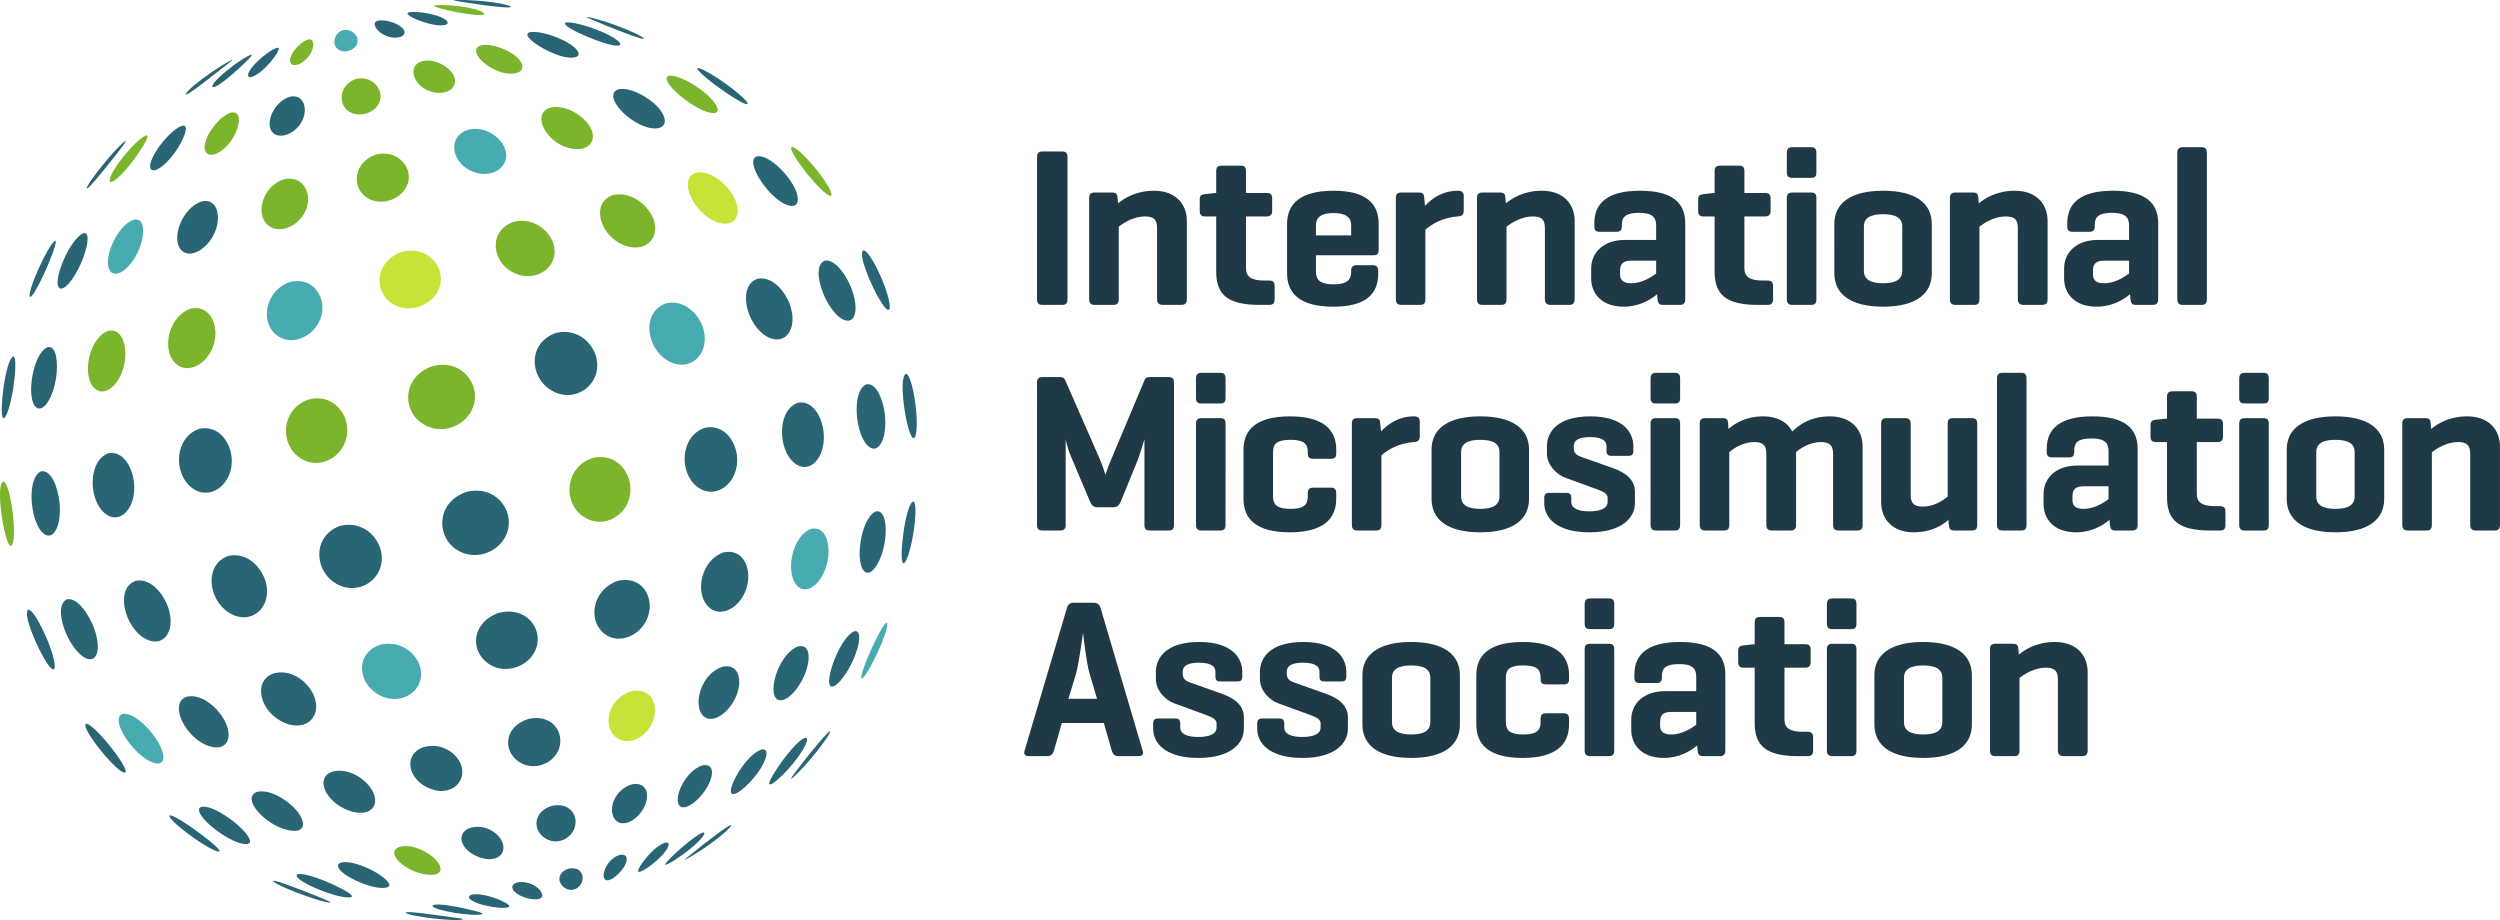 <svg xmlns="http://www.w3.org/2000/svg" version="1.1" xml:space="preserve" width="606.813" height="223.32" viewBox="0 0 606.813 223.32"><g fill-opacity="1" fill-rule="nonzero" stroke="none"><path d="M259.11 72.581c0 .986-.329 1.424-1.315 1.424h-4.764c-.987 0-1.315-.438-1.315-1.424V38.19c0-.985.328-1.426 1.315-1.426h4.764c.986 0 1.314.441 1.314 1.426v34.392M269.95 46.73c.986 0 1.262.386 1.315 1.318l.111 1.315c1.532-1.262 4.325-3.067 8.761-3.067 5.039 0 7.943 3.067 7.943 7.337v18.948c0 .986-.385 1.424-1.37 1.424h-4.438c-.985 0-1.423-.438-1.423-1.424V55.44c0-1.972-.604-2.903-2.957-2.903-2.739 0-5.203 1.59-6.352 2.464v17.58c0 .986-.328 1.424-1.26 1.424h-4.545c-.987 0-1.37-.438-1.37-1.424V48.048c0-.932.383-1.317 1.37-1.317h4.216M307.416 46.841c.93 0 1.37.328 1.37 1.26v3.068c0 .986-.44 1.368-1.37 1.368h-4.983v12.595c0 2.028 1.314 2.956 4.382 2.956h1.201c.988 0 1.37.387 1.37 1.372v3.175c0 .985-.382 1.37-1.37 1.37h-2.297c-8.052 0-10.515-2.738-10.515-8.105V52.537h-2.684c-.93 0-1.313-.382-1.313-1.368v-2.738c0-.934.384-1.208 1.313-1.315l2.52-.275h.164v-5.256c0-.986.384-1.372 1.37-1.372h4.545c.985 0 1.314.386 1.314 1.372v5.256h4.983M319.415 57.136h8.542v-2.407c0-1.917-1.205-3.013-4.272-3.013-3.121 0-4.27 1.096-4.27 3.013zm15.225 3.56c0 .876-.328 1.261-1.205 1.261h-14.02v4.054c0 1.913 1.04 3.009 4.27 3.009 3.234 0 4.272-1.096 4.272-3.01v-.274c0-.933.383-1.368 1.371-1.368h3.833c.931 0 1.367.435 1.367 1.368v.603c0 4.928-2.848 8.102-10.895 8.102-8.052 0-11.228-3.174-11.228-8.102V54.344c0-4.875 3.231-8.048 11.28-8.048 7.995 0 10.955 3.173 10.955 8.048v6.352M355.29 47.61v3.503c0 .984-.437 1.371-1.425 1.424-3.997.275-6.68 2.135-7.884 3.231v16.813c0 .986-.329 1.424-1.26 1.424h-4.548c-.985 0-1.365-.438-1.365-1.424V48.048c0-.932.38-1.317 1.365-1.317h4.218c.988 0 1.261.385 1.316 1.317l.164 1.915c1.424-1.532 4.053-3.667 7.994-3.667.988 0 1.426.381 1.426 1.313M364.085 46.73c.986 0 1.26.386 1.315 1.318l.11 1.315c1.533-1.262 4.326-3.067 8.76-3.067 5.04 0 7.943 3.067 7.943 7.337v18.948c0 .986-.382 1.424-1.37 1.424h-4.436c-.987 0-1.424-.438-1.424-1.424V55.44c0-1.972-.603-2.903-2.956-2.903-2.739 0-5.203 1.59-6.355 2.464v17.58c0 .986-.327 1.424-1.259 1.424h-4.545c-.985 0-1.368-.438-1.368-1.424V48.048c0-.932.383-1.317 1.368-1.317h4.217M401.992 66.392v-3.12h-6.135c-2.134 0-2.628 1.039-2.628 2.464v.875c0 1.641 1.096 2.138 2.74 2.138 2.518 0 4.763-1.424 6.023-2.357zM386.985 54.18c0-4.876 3.234-7.884 11.064-7.884 7.995 0 11.007 3.008 11.007 7.884v18.401c0 .986-.384 1.424-1.313 1.424h-4.107c-.987 0-1.205-.438-1.316-1.424l-.108-1.149c-1.59 1.313-4.272 3.01-8.105 3.01-5.368 0-7.886-3.229-7.886-6.846v-2.464c0-3.668 2.791-6.899 8.215-6.899h7.556V54.73c0-1.974-.932-3.066-4.107-3.066-3.121 0-4.218.874-4.218 2.845v.385c0 .987-.383 1.368-1.315 1.368H388.3c-.984 0-1.315-.381-1.315-1.368v-.713M428.393 46.841c.932 0 1.371.328 1.371 1.26v3.068c0 .986-.439 1.368-1.37 1.368h-4.985v12.595c0 2.028 1.315 2.956 4.382 2.956h1.204c.985 0 1.369.387 1.369 1.372v3.175c0 .985-.384 1.37-1.37 1.37h-2.3c-8.049 0-10.515-2.738-10.515-8.105V52.537h-2.682c-.93 0-1.313-.382-1.313-1.368v-2.738c0-.934.383-1.208 1.313-1.315l2.519-.275h.163v-5.256c0-.986.386-1.372 1.37-1.372h4.548c.984 0 1.312.386 1.312 1.372v5.256h4.984M440.881 72.581c0 .986-.328 1.424-1.261 1.424h-4.545c-.987 0-1.367-.438-1.367-1.424v-24.48c0-.985.38-1.37 1.367-1.37h4.545c.933 0 1.261.385 1.261 1.37zm0-30.721c0 .928-.328 1.313-1.261 1.313h-4.545c-.987 0-1.367-.385-1.367-1.313v-4.71c0-.986.38-1.426 1.367-1.426h4.545c.933 0 1.261.44 1.261 1.425v4.711M461.723 54.947c0-2.028-1.587-2.956-4.655-2.956-3.068 0-4.653.928-4.653 2.956v10.789c0 2.081 1.585 3.013 4.653 3.013 3.068 0 4.655-.932 4.655-3.013zm-16.483-.603c0-4.875 3.777-8.048 11.828-8.048 8.052 0 11.828 3.173 11.828 8.048v11.995c0 4.928-3.776 8.102-11.828 8.102-8.05 0-11.828-3.174-11.828-8.102V54.344M478.877 46.73c.983 0 1.259.386 1.312 1.318l.111 1.315c1.533-1.262 4.328-3.067 8.761-3.067 5.04 0 7.942 3.067 7.942 7.337v18.948c0 .986-.384 1.424-1.368 1.424h-4.436c-.987 0-1.424-.438-1.424-1.424V55.44c0-1.972-.606-2.903-2.958-2.903-2.74 0-5.202 1.59-6.353 2.464v17.58c0 .986-.328 1.424-1.26 1.424h-4.544c-.99 0-1.37-.438-1.37-1.424V48.048c0-.932.38-1.317 1.37-1.317h4.217M516.78 66.392v-3.12h-6.13c-2.137 0-2.629 1.039-2.629 2.464v.875c0 1.641 1.092 2.138 2.736 2.138 2.52 0 4.766-1.424 6.023-2.357zM501.777 54.18c0-4.876 3.232-7.884 11.063-7.884 7.995 0 11.007 3.008 11.007 7.884v18.401c0 .986-.384 1.424-1.315 1.424h-4.104c-.99 0-1.205-.438-1.317-1.424l-.11-1.149c-1.586 1.313-4.27 3.01-8.104 3.01-5.366 0-7.888-3.229-7.888-6.846v-2.464c0-3.668 2.795-6.899 8.215-6.899h7.556V54.73c0-1.974-.928-3.066-4.104-3.066-3.12 0-4.217.874-4.217 2.845v.385c0 .987-.383 1.368-1.315 1.368h-4.053c-.986 0-1.314-.381-1.314-1.368v-.713M535.661 72.581c0 .986-.328 1.424-1.261 1.424h-4.545c-.986 0-1.367-.438-1.367-1.424V37.15c0-.985.381-1.425 1.367-1.425h4.545c.933 0 1.261.44 1.261 1.425v35.432M284.959 127.4c0 .931-.328 1.37-1.316 1.37h-4.546c-.985 0-1.314-.439-1.314-1.37v-20.81c-.055.165-1.04 3.505-1.588 4.982l-4.163 10.19c-.381.873-.875 1.366-1.807 1.366h-3.888c-.93 0-1.422-.545-1.752-1.367l-4.654-11.01c-.548-1.15-1.206-3.667-1.26-4.053v20.701c0 .932-.33 1.371-1.315 1.371h-4.325c-.987 0-1.315-.439-1.315-1.37V92.9c0-.932.328-1.372 1.315-1.372h4.325c.712 0 .985.275 1.205.769l8.379 19.111c.657 1.478 1.37 3.835 1.37 3.835s.71-2.135 1.423-3.778l8.106-19.28c.217-.493.601-.657 1.258-.657h4.546c.988 0 1.316.44 1.316 1.372v34.5M297.47 127.345c0 .986-.329 1.425-1.26 1.425h-4.546c-.985 0-1.367-.439-1.367-1.425v-24.479c0-.986.382-1.371 1.367-1.371h4.545c.932 0 1.262.385 1.262 1.371zm0-30.72c0 .927-.329 1.313-1.26 1.313h-4.546c-.985 0-1.367-.386-1.367-1.314v-4.71c0-.985.382-1.425 1.367-1.425h4.545c.932 0 1.262.44 1.262 1.425v4.71M324.337 109.108v.932c0 .986-.384 1.315-1.314 1.315h-4.218c-.985 0-1.369-.33-1.369-1.315v-.382c0-2.028-1.095-2.903-4.213-2.903-3.124 0-4.219.875-4.219 2.903v10.896c0 2.029 1.095 2.96 4.219 2.96 3.118 0 4.213-.931 4.213-2.96v-.821c0-.986.384-1.368 1.37-1.368h4.217c.93 0 1.314.382 1.314 1.368v1.37c0 4.929-3.284 8.103-11.281 8.103-8.052 0-11.227-3.174-11.227-8.103v-11.995c0-4.874 3.232-8.048 11.282-8.048 7.994 0 11.226 3.174 11.226 8.048M344.617 102.374v3.503c0 .985-.437 1.371-1.424 1.424-3.998.276-6.682 2.136-7.885 3.232v16.812c0 .986-.328 1.425-1.26 1.425h-4.547c-.986 0-1.366-.439-1.366-1.425v-24.533c0-.932.38-1.317 1.366-1.317h4.219c.985 0 1.26.385 1.313 1.317l.164 1.914c1.426-1.531 4.054-3.666 7.996-3.666.987 0 1.424.381 1.424 1.314M363.957 109.712c0-2.029-1.585-2.957-4.654-2.957-3.067 0-4.655.928-4.655 2.957v10.787c0 2.084 1.588 3.014 4.655 3.014 3.069 0 4.654-.93 4.654-3.014zm-16.482-.604c0-4.874 3.778-8.048 11.828-8.048 8.053 0 11.829 3.174 11.829 8.048v11.995c0 4.929-3.776 8.103-11.83 8.103-8.049 0-11.827-3.174-11.827-8.103v-11.995M389.94 108.34c0-1.696-1.644-2.242-3.997-2.242-2.358 0-3.943.546-3.943 2.242v.604c0 1.096.93 1.642 1.695 1.918l7.886 2.79c3.398 1.205 5.258 3.07 5.258 5.698v2.79c0 3.51-3.122 7.066-11.062 7.066-7.944 0-10.953-3.557-10.953-7.065v-1.259c0-.875.33-1.258 1.259-1.258h4.053c.93 0 1.259.383 1.259 1.258v.932c0 1.7 1.917 2.3 4.382 2.3 2.463 0 4.436-.6 4.436-2.3v-.932c0-.93-.713-1.42-2.465-2.078l-7.94-2.904c-2.027-.768-4.327-3.067-4.327-5.805v-1.755c0-3.502 2.575-7.28 10.516-7.28 7.886 0 10.458 3.778 10.458 7.28v1.044c0 .932-.274 1.26-1.26 1.26h-4.052c-.875 0-1.203-.328-1.203-1.26v-1.044M407.81 127.345c0 .986-.33 1.425-1.262 1.425h-4.547c-.984 0-1.366-.439-1.366-1.425v-24.479c0-.986.382-1.371 1.366-1.371h4.547c.932 0 1.261.385 1.261 1.371zm0-30.72c0 .927-.33 1.313-1.262 1.313h-4.547c-.984 0-1.366-.386-1.366-1.314v-4.71c0-.985.382-1.425 1.366-1.425h4.547c.932 0 1.261.44 1.261 1.425v4.71M418.157 101.495c.986 0 1.26.385 1.315 1.317l.055 1.315c1.478-1.26 4.053-3.067 8.488-3.067 3.396 0 5.861 1.425 7.009 3.666 1.315-1.202 4-3.666 9.145-3.666 5.04 0 7.942 3.067 7.942 7.338v18.947c0 .986-.384 1.425-1.312 1.425h-4.491c-.987 0-1.37-.439-1.37-1.425v-17.14c0-1.971-.658-2.904-2.958-2.904-2.901 0-5.257 1.754-6.024 2.41v17.634c0 .986-.384 1.425-1.368 1.425h-4.436c-.987 0-1.425-.439-1.425-1.425v-17.14c0-1.971-.603-2.904-2.955-2.904-2.74 0-4.988 1.532-6.025 2.464v17.58c0 .986-.33 1.425-1.262 1.425h-4.545c-.987 0-1.368-.439-1.368-1.425v-24.533c0-.932.381-1.317 1.368-1.317h4.217M472.916 126.196c-1.421 1.259-4.052 3.01-8.433 3.01-4.983 0-7.886-3.064-7.886-7.34v-19c0-.986.384-1.371 1.315-1.371h4.49c.931 0 1.369.385 1.369 1.371v17.195c0 1.97.657 2.902 2.958 2.902 2.686 0 4.93-1.532 6.023-2.41v-17.687c0-.986.33-1.371 1.316-1.371h4.544c.932 0 1.313.385 1.313 1.371V127.4c0 .986-.381 1.371-1.313 1.371h-4.216c-.985 0-1.26-.385-1.37-1.37l-.11-1.204M491.89 127.345c0 .986-.326 1.425-1.258 1.425h-4.545c-.986 0-1.368-.439-1.368-1.425V91.914c0-.985.382-1.425 1.368-1.425h4.545c.932 0 1.259.44 1.259 1.425v35.43M511.796 121.157v-3.121h-6.132c-2.137 0-2.628 1.039-2.628 2.463v.876c0 1.642 1.093 2.138 2.737 2.138 2.518 0 4.766-1.424 6.023-2.356zm-15.004-12.213c0-4.874 3.23-7.884 11.061-7.884 7.995 0 11.007 3.01 11.007 7.884v18.4c0 .987-.381 1.426-1.312 1.426h-4.107c-.988 0-1.206-.439-1.316-1.425l-.108-1.149c-1.588 1.314-4.273 3.01-8.104 3.01-5.368 0-7.888-3.229-7.888-6.846v-2.464c0-3.668 2.792-6.9 8.215-6.9h7.556v-3.502c0-1.976-.93-3.068-4.107-3.068-3.121 0-4.217.875-4.217 2.847v.385c0 .986-.381 1.368-1.315 1.368h-4.05c-.987 0-1.315-.382-1.315-1.368v-.714M538.201 101.606c.93 0 1.37.328 1.37 1.26v3.068c0 .985-.44 1.367-1.37 1.367h-4.982v12.595c0 2.029 1.313 2.956 4.381 2.956h1.201c.987 0 1.37.386 1.37 1.372v3.175c0 .986-.383 1.371-1.37 1.371h-2.298c-8.051 0-10.514-2.738-10.514-8.105V107.3h-2.685c-.928 0-1.315-.382-1.315-1.367v-2.74c0-.932.387-1.206 1.315-1.314l2.521-.274h.164V96.35c0-.987.382-1.372 1.368-1.372h4.546c.986 0 1.316.385 1.316 1.372v5.256h4.982M550.687 127.345c0 .986-.328 1.425-1.26 1.425h-4.546c-.988 0-1.369-.439-1.369-1.425v-24.479c0-.986.381-1.371 1.37-1.371h4.545c.932 0 1.26.385 1.26 1.371zm0-30.72c0 .927-.328 1.313-1.26 1.313h-4.546c-.988 0-1.369-.386-1.369-1.314v-4.71c0-.985.381-1.425 1.37-1.425h4.545c.932 0 1.26.44 1.26 1.425v4.71M571.53 109.712c0-2.029-1.587-2.957-4.655-2.957-3.07 0-4.655.928-4.655 2.957v10.787c0 2.084 1.585 3.014 4.655 3.014 3.068 0 4.654-.93 4.654-3.014zm-16.483-.604c0-4.874 3.777-8.048 11.828-8.048 8.05 0 11.828 3.174 11.828 8.048v11.995c0 4.929-3.778 8.103-11.828 8.103-8.051 0-11.828-3.174-11.828-8.103v-11.995M588.681 101.495c.986 0 1.262.385 1.315 1.317l.11 1.315c1.531-1.26 4.327-3.067 8.762-3.067 5.037 0 7.941 3.067 7.941 7.338v18.947c0 .986-.384 1.425-1.369 1.425h-4.437c-.987 0-1.424-.439-1.424-1.425v-17.14c0-1.971-.603-2.904-2.958-2.904-2.737 0-5.2 1.59-6.35 2.464v17.58c0 .986-.328 1.425-1.262 1.425h-4.545c-.987 0-1.367-.439-1.367-1.425v-24.533c0-.932.38-1.317 1.367-1.317h4.217M264.476 163.545c-.712-2.248-1.533-9.257-1.588-9.968-.11.711-1.041 7.615-1.699 9.914l-1.861 6.13h6.956zm.93-17.252c.986 0 1.48.439 1.755 1.37l10.183 34.5c.275.878-.053 1.372-.985 1.372h-4.928c-.932 0-1.315-.494-1.588-1.372l-1.916-6.68H257.74l-1.917 6.68c-.274.878-.658 1.372-1.643 1.372h-4.435c-.986 0-1.314-.494-1.041-1.372l10.241-34.5c.274-.931.711-1.37 1.698-1.37h4.764M295.017 163.105c0-1.697-1.642-2.242-3.996-2.242s-3.942.545-3.942 2.242v.605c0 1.095.929 1.64 1.697 1.915l7.885 2.792c3.395 1.205 5.259 3.07 5.259 5.696v2.792c0 3.508-3.123 7.066-11.063 7.066-7.942 0-10.953-3.558-10.953-7.066v-1.26c0-.874.328-1.257 1.259-1.257h4.054c.928 0 1.258.383 1.258 1.257v.934c0 1.698 1.917 2.3 4.382 2.3 2.464 0 4.434-.602 4.434-2.3v-.934c0-.93-.71-1.42-2.464-2.077l-7.939-2.904c-2.028-.768-4.327-3.067-4.327-5.807v-1.752c0-3.502 2.572-7.28 10.514-7.28 7.885 0 10.461 3.778 10.461 7.28v1.043c0 .932-.273 1.26-1.263 1.26h-4.05c-.878 0-1.206-.328-1.206-1.26v-1.043M320.27 163.105c0-1.697-1.643-2.242-4-2.242-2.354 0-3.94.545-3.94 2.242v.605c0 1.095.929 1.64 1.694 1.915l7.888 2.792c3.395 1.205 5.257 3.07 5.257 5.696v2.792c0 3.508-3.122 7.066-11.062 7.066-7.942 0-10.952-3.558-10.952-7.066v-1.26c0-.874.329-1.257 1.26-1.257h4.052c.929 0 1.257.383 1.257 1.257v.934c0 1.698 1.919 2.3 4.383 2.3 2.462 0 4.436-.602 4.436-2.3v-.934c0-.93-.71-1.42-2.464-2.077l-7.94-2.904c-2.028-.768-4.327-3.067-4.327-5.807v-1.752c0-3.502 2.573-7.28 10.515-7.28 7.884 0 10.458 3.778 10.458 7.28v1.043c0 .932-.273 1.26-1.26 1.26h-4.05c-.878 0-1.206-.328-1.206-1.26v-1.043M347.177 164.477c0-2.029-1.585-2.957-4.654-2.957-3.067 0-4.655.928-4.655 2.957v10.787c0 2.083 1.588 3.013 4.655 3.013 3.069 0 4.654-.93 4.654-3.013zm-16.482-.605c0-4.873 3.78-8.048 11.828-8.048 8.053 0 11.83 3.175 11.83 8.048v11.996c0 4.928-3.777 8.103-11.83 8.103-8.048 0-11.828-3.175-11.828-8.103v-11.996M380.843 163.872v.933c0 .984-.383 1.313-1.314 1.313h-4.217c-.984 0-1.368-.329-1.368-1.313v-.382c0-2.03-1.096-2.903-4.217-2.903-3.123 0-4.218.873-4.218 2.903v10.895c0 2.029 1.095 2.96 4.218 2.96 3.121 0 4.217-.931 4.217-2.96v-.822c0-.985.384-1.367 1.368-1.367h4.217c.931 0 1.314.382 1.314 1.367v1.372c0 4.928-3.286 8.103-11.28 8.103-8.051 0-11.228-3.175-11.228-8.103v-11.996c0-4.873 3.233-8.048 11.28-8.048 7.997 0 11.228 3.175 11.228 8.048M391.813 182.108c0 .988-.329 1.427-1.26 1.427h-4.548c-.985 0-1.366-.439-1.366-1.427V157.63c0-.986.381-1.371 1.366-1.371h4.548c.931 0 1.26.385 1.26 1.371zm0-30.72c0 .93-.329 1.316-1.26 1.316h-4.548c-.985 0-1.366-.387-1.366-1.316v-4.71c0-.986.381-1.425 1.366-1.425h4.548c.931 0 1.26.439 1.26 1.426v4.71M411.719 175.922v-3.123h-6.135c-2.136 0-2.63 1.04-2.63 2.465v.876c0 1.641 1.098 2.137 2.74 2.137 2.518 0 4.763-1.424 6.025-2.355zm-15.007-12.212c0-4.876 3.23-7.886 11.064-7.886 7.995 0 11.005 3.01 11.005 7.886v18.398c0 .988-.384 1.427-1.312 1.427h-4.109c-.987 0-1.203-.439-1.313-1.427l-.11-1.148c-1.589 1.313-4.27 3.01-8.104 3.01-5.368 0-7.888-3.229-7.888-6.846v-2.464c0-3.667 2.794-6.897 8.216-6.897h7.558v-3.504c0-1.976-.932-3.067-4.108-3.067-3.12 0-4.218.873-4.218 2.844v.387c0 .985-.382 1.366-1.314 1.366h-4.052c-.987 0-1.315-.381-1.315-1.366v-.713M438.12 156.37c.93 0 1.37.329 1.37 1.26v3.069c0 .984-.44 1.366-1.37 1.366h-4.984v12.595c0 2.03 1.315 2.956 4.381 2.956h1.204c.986 0 1.37.385 1.37 1.373v3.174c0 .986-.384 1.372-1.37 1.372h-2.3c-8.05 0-10.516-2.739-10.516-8.106v-13.364h-2.682c-.93 0-1.315-.382-1.315-1.366v-2.74c0-.932.385-1.207 1.315-1.315l2.52-.275h.162v-5.256c0-.985.384-1.37 1.371-1.37h4.547c.985 0 1.313.385 1.313 1.37v5.256h4.984M450.608 182.108c0 .988-.33 1.427-1.263 1.427H444.8c-.985 0-1.367-.439-1.367-1.427V157.63c0-.986.382-1.371 1.367-1.371h4.545c.932 0 1.263.385 1.263 1.371zm0-30.72c0 .93-.33 1.316-1.263 1.316H444.8c-.985 0-1.367-.387-1.367-1.316v-4.71c0-.986.382-1.425 1.367-1.425h4.545c.932 0 1.263.439 1.263 1.426v4.71M471.45 164.477c0-2.029-1.587-2.957-4.655-2.957-3.068 0-4.654.928-4.654 2.957v10.787c0 2.083 1.586 3.013 4.654 3.013 3.068 0 4.654-.93 4.654-3.013zm-16.485-.605c0-4.873 3.779-8.048 11.83-8.048 8.049 0 11.828 3.175 11.828 8.048v11.996c0 4.928-3.779 8.103-11.828 8.103-8.051 0-11.83-3.175-11.83-8.103v-11.996M488.601 156.259c.986 0 1.26.385 1.315 1.318l.11 1.314c1.533-1.26 4.326-3.067 8.762-3.067 5.039 0 7.94 3.067 7.94 7.337v18.947c0 .988-.383 1.427-1.37 1.427h-4.435c-.984 0-1.423-.439-1.423-1.427v-17.14c0-1.97-.604-2.903-2.956-2.903-2.74 0-5.204 1.591-6.353 2.464v17.579c0 .988-.33 1.427-1.262 1.427h-4.545c-.987 0-1.368-.439-1.368-1.427v-24.53c0-.934.381-1.32 1.368-1.32h4.217" fill="#1f3a46"/><path d="M26.094 40.157c-4.018 5.003-4.8 5.612-5.025 5.584-.227-.998 7.707-10.706 9.43-11.544.016.023.036.05.049.071-.098.233-.303.717-4.454 5.89M11.115 65.516c-.3.677-2.96 6.621-3.841 6.567-.855-1.027 4.402-12.756 6.116-13.643.024.004.06.004.085.007.48.645-2.243 6.806-2.36 7.069M3.198 94.305c-.724 4.535-1.859 7.785-2.483 7.102-.947-1.042.537-13.85 2.478-14.907.905.03.483 4.805.005 7.805" fill="#2a6576"/><path d="M3.166 125.036c.503 4.618.153 8.055-.752 7.364-1.41-1.078-3.573-14.409-1.66-15.513 1.114.018 2.067 5.01 2.412 8.149" fill="#7bb52b"/><path d="M11.632 155.683c1.701 4.245 2.18 7.317 1.046 6.71-1.796-.961-7.582-13.32-5.8-14.408 1.15.004 3.473 4.506 4.754 7.698M27.407 181.993c2.13 2.78 3.833 5.667 2.799 5.539-2.14-.265-10.414-10.619-9.415-11.784.025-.03.074-.045.107-.068 1.204-.028 4.631 3.856 6.509 6.313M48.953 202.612c1.336 1.01 4.437 3.427 4.366 4.03-1.158.785-12.447-7.251-12.197-8.682.021-.019.056-.04.081-.057 1.13-.05 5.564 3.057 7.75 4.71M74.812 216.688c5.256 2.061 5.361 2.236 5.441 2.367-1.386.372-13.678-4.221-13.993-5.228a.495.495 0 0 0 .051-.039c.444-.028 1.81.273 8.501 2.9" fill="#2a6576"/><path d="M32.757 38.364c-3.353 4.577-5.913 6.583-6.112 5.519-.354-1.888 6.165-10.023 8.826-11.022 1.446-.192-2.544 5.271-2.714 5.503" fill="#7bb52b"/><path d="M19.98 63.133c-1.987 4.96-5.046 8.296-5.85 6.376-1.002-2.405 3.04-11.732 6.187-12.932 1.768-.252.729 3.888-.336 6.556M13.643 91.497c-.776 5.465-3.477 9.166-5.157 7.074-2.122-2.639-.41-12.972 3.103-14.327 2.297-.34 2.48 4.268 2.054 7.253M14.448 122.004c.557 5.66-1.532 9.538-3.99 7.408-3.176-2.75-4.089-13.578-.428-15.017 2.635-.39 4.11 4.46 4.418 7.61M22.892 152.655c1.736 4.894.694 8.41-2.101 7.098-4.16-1.952-8.364-12.747-4.453-14.313 2.617-.388 5.407 3.985 6.554 7.215" fill="#2a6576"/><path d="M37.79 179.199c2.545 3.813 2.494 6.64-.11 6.048-4.688-1.066-11.018-10.255-8.162-11.847.083-.047.207-.08.298-.117 2.512-.395 6.174 3.222 7.973 5.916" fill="#49abb2"/><path d="M57.716 200.259c2.417 2.122 4.002 4.464 2.181 4.616-3.682.305-13.055-6.938-11.394-8.806.1-.109.293-.19.427-.244 2.31-.376 6.615 2.519 8.786 4.434M81.35 214.93c2.494 1.178 4.81 2.54 3.835 2.822-2.604.745-14.041-3.946-13.16-5.4.053-.087.196-.14.29-.177 1.867-.312 6.558 1.585 9.034 2.755M107.353 222.313c4.844.662 4.844.662 5.095.771-.653.797-13.32-.601-13.973-1.543.037-.032.088-.069.126-.101 1.034-.177 3.775.196 8.752.873M43.436 35.493c-2.766 4.61-6.445 7.051-6.948 5.292-.644-2.27 4.54-9.18 7.707-10.27 2.058-.376.15 3.466-.759 4.978" fill="#2a6576"/><path d="M34.188 59.313c-1.673 5.339-6.168 8.975-7.63 6.176-1.51-2.878 1.838-10.766 5.923-12.182 2.776-.52 2.52 3.406 1.707 6.006" fill="#49abb2"/><path d="M30.388 86.996c-.586 6.01-5.061 10.047-7.725 6.968-2.768-3.201-1.004-12.057 3.67-13.687 3.307-.622 4.36 3.552 4.055 6.719" fill="#7bb52b"/><path d="M32.535 117.139c.624 6.247-3.538 10.524-7.184 7.383-3.923-3.373-3.992-12.762.969-14.507 3.722-.7 5.875 3.745 6.215 7.124M40.942 147.803c1.683 5.54-1.33 9.497-5.56 7.297-5.114-2.661-7.633-12.276-2.43-14.127 3.857-.72 6.995 3.559 7.99 6.83M54.429 174.725c2.38 4.368.575 7.675-3.509 6.435-5.792-1.761-9.93-10.12-5.905-11.926.134-.06.32-.114.457-.16 3.671-.703 7.45 2.88 8.957 5.651M71.767 196.48c2.357 2.642 2.639 5.415-.725 5.173-5.465-.397-12.209-7.069-9.247-9.157.191-.135.487-.24.71-.32 3.367-.653 7.47 2.29 9.262 4.304M91.828 212.113c2.04 1.3 3.564 2.88 2.081 3.29-3.468.957-13.113-3.7-11.729-5.66.156-.218.445-.321.677-.402 2.585-.51 6.78 1.376 8.971 2.772M113.47 220.668c3.355.77 3.595.995 3.697 1.092-.013.028-.029.07-.044.1-2.057.764-12.24-.919-12.106-2 .018-.12.19-.18.325-.23 1.277-.254 4.013.095 8.128 1.038" fill="#2a6576"/><path d="M57.411 31.736c-1.936 4.847-6.647 7.35-7.606 4.879-.954-2.454 2.888-8.18 6.23-9.283 2.489-.507 2.165 2.432 1.376 4.404" fill="#7bb52b"/><path d="M52.777 54.315c-.987 5.398-6.618 9.244-8.996 6.14-2.179-2.85.466-10.02 5.2-11.583 3.438-.708 4.29 2.757 3.796 5.443" fill="#2a6576"/><path d="M52.29 81.105c-.158 6.128-6.17 10.468-9.741 7.035-3.358-3.224-1.72-11.41 3.788-13.24 4.243-.873 6.038 3.103 5.954 6.205" fill="#7bb52b"/><path d="M56.197 110.778c.743 6.583-5.17 11.161-9.738 7.541-4.469-3.547-4.089-12.224 1.956-14.244 4.737-.971 7.4 3.335 7.782 6.703M64.553 141.455c1.556 6.198-3.826 10.537-8.994 7.251-5.144-3.27-6.037-11.784-.071-13.793 4.876-.991 8.235 3.227 9.065 6.542M76.201 168.87c2.046 5.038-1.896 8.755-7.027 6.631-6.012-2.489-7.922-9.966-3.049-11.942.173-.068.412-.137.589-.196 4.612-.955 8.323 2.647 9.487 5.506M90.151 191.537c2.351 3.775-.04 6.648-4.566 5.487-5.69-1.461-9.207-7.355-5.616-9.416.266-.153.66-.285.947-.383 4.003-.836 7.81 2.019 9.235 4.312" fill="#2a6576"/><path d="M105.537 208.428c1.923 1.899 2.104 3.94-.965 3.924-4.818-.025-10.627-4.432-8.397-6.372.292-.256.674-.383.982-.485 3.249-.68 6.863 1.435 8.38 2.933" fill="#7bb52b"/><path d="M121.476 218.516c.667.294 2.776 1.275 1.949 1.65-1.75.794-10.154-.96-9.561-2.578.085-.236.345-.324.626-.42 2.568-.54 6.541 1.156 6.986 1.348M73.961 27.287c-.553 4.618-6.136 7.197-7.99 4.642-1.594-2.2.506-7.197 4.364-8.441 2.889-.619 3.86 1.847 3.626 3.799" fill="#2a6576"/><path d="M74.796 48.395c-.05 5.426-6.723 9.396-10.056 5.982-2.727-2.793-.932-9.217 4.175-10.866 4.094-.882 5.902 2.325 5.88 4.884" fill="#7bb52b"/><path d="M78.237 74.13c.435 6.4-6.922 10.887-11.407 6.958-3.702-3.239-2.35-10.737 3.672-12.685 4.993-1.074 7.528 2.702 7.735 5.728" fill="#49abb2"/><path d="M84.221 103.243c.94 6.962-6.623 11.755-11.902 7.542-4.562-3.642-3.863-11.724 2.788-13.887 5.534-1.185 8.661 2.997 9.114 6.345" fill="#7bb52b"/><path d="M92.522 133.934c1.311 6.66-5.895 11.272-11.511 7.363-4.963-3.449-4.908-11.541 1.705-13.706 5.665-1.202 9.145 2.984 9.806 6.343" fill="#2a6576"/><path d="M101.984 161.937c1.51 5.767-4.841 9.814-10.298 6.56-4.946-2.949-5.449-10.041.685-12.033 5.343-1.15 8.84 2.51 9.613 5.473" fill="#49abb2"/><path d="M111.924 185.681c1.517 4.342-2.976 8.114-8.337 5.387-4.833-2.455-5.416-7.946-1.021-9.63.174-.066.416-.134.593-.193 4.627-1.001 7.91 1.991 8.765 4.436M121.77 204.061c1.465 2.945-.935 5.542-5.304 4.057-4.31-1.46-5.939-5.35-2.908-6.935.25-.128.606-.247.872-.331 3.577-.776 6.447 1.41 7.34 3.21M130.956 215.967c.886.998 1.282 2.5-1.427 2.298-3.446-.259-6.325-2.517-4.738-3.722.232-.175.53-.272.746-.344 2.364-.512 4.536.777 5.42 1.768" fill="#2a6576"/><path d="M92.245 22.37c1.034 3.995-4.066 6.657-7.359 4.814-3.029-1.693-2.61-6.697 1.567-8.03 3.234-.711 5.333 1.453 5.792 3.215M99.117 41.856c1.1 5.125-5.672 9.12-10.206 6.021-3.705-2.529-3.01-8.658 2.47-10.406 4.474-.984 7.216 1.97 7.736 4.385" fill="#7bb52b"/><path d="M106.893 66.425c1.169 6.188-6.535 10.768-11.947 7.104-4.473-3.033-3.74-10.365 2.788-12.448 5.4-1.188 8.608 2.411 9.159 5.344" fill="#c7e337"/><path d="M115.179 94.92c1.17 6.879-6.968 11.825-12.807 7.784-5.064-3.504-4.436-11.57 2.818-13.896 6.285-1.372 9.464 3.021 9.989 6.113" fill="#7bb52b"/><path d="M123.417 125.625c1.065 7.15-7.661 11.888-13.337 7.247-4.11-3.364-4.027-11.162 3.321-13.53 6.068-1.315 9.51 2.884 10.016 6.283M130.468 154.28c.78 6.304-7.135 10.526-12.272 6.547-4.261-3.3-3.5-10.031 3.096-12.139 5.698-1.25 8.798 2.517 9.176 5.592M135.973 179.216c.536 5.602-6.502 8.944-10.757 5.11-3.2-2.886-2.424-8.089 3.013-9.822 4.641-1.02 7.454 1.664 7.744 4.712M139.705 199.24c.208 3.825-4.518 6.736-7.963 3.788-2.526-2.157-2.017-6.081 2.157-7.412 3.602-.792 5.681 1.276 5.806 3.624M141.428 213.152c-.095 2.476-2.972 3.952-4.953 1.841-1.247-1.33-.864-3.382 1.514-4.142 2.226-.49 3.498.788 3.439 2.3" fill="#2a6576"/><path d="M109.728 17.67c1.99 2.749-.352 5.435-4.183 4.793-4.56-.767-6.618-5.412-4.09-7.159.35-.24.723-.36 1.023-.459 3.102-.672 6.108 1.247 7.25 2.824" fill="#7bb52b"/><path d="M122.375 35.601c2.042 4.32-2.415 7.987-7.451 6.13-5.029-1.854-6.358-7.76-2.222-9.878.29-.148.71-.286 1.017-.39 4.19-.904 7.584 1.876 8.656 4.138" fill="#49abb2"/><path d="M134.304 59.056c1.824 5.583-4.23 9.933-9.818 7.053-5.261-2.71-5.944-10.276.326-12.309 5.008-1.08 8.565 2.423 9.492 5.256" fill="#7bb52b"/><path d="M144.784 86.96c1.393 6.38-5.208 11.146-10.873 7.845-5.575-3.249-5.808-11.761 1.192-14.04 5.486-1.173 8.961 2.916 9.681 6.195" fill="#2a6576"/><path d="M152.963 117.684c.817 6.906-6.436 11.492-11.758 7.431-4.636-3.534-3.976-11.791 2.708-13.976 5.57-1.182 8.646 3.115 9.05 6.545" fill="#7bb52b"/><path d="M157.708 146.956c.09 6.456-7.38 10.56-11.584 6.366-3.465-3.46-2.019-10.44 3.923-12.365 5.214-1.118 7.621 2.835 7.661 5.999" fill="#2a6576"/><path d="M158.973 173.03c-.59 5.583-6.86 8.96-10.005 5.392-2.66-3.02-1.044-8.929 4.185-10.62 4.504-.967 6.115 2.474 5.82 5.228" fill="#c7e337"/><path d="M156.856 194.627c-1.15 4.134-6.152 7.125-7.905 3.773-1.303-2.49.465-6.75 4.306-7.99 3.18-.682 4.327 1.608 3.599 4.217M151.444 210.46c-1.263 2.021-4.379 4.49-4.872 2.474-.375-1.535 1.179-4.566 3.797-5.411 2.007-.428 2.175 1.174 1.075 2.937" fill="#2a6576"/><path d="M125.072 13.543c2.357 1.896 2.27 3.897-.183 4.285-4.431.699-10.616-4.184-9.105-6.239.252-.342.6-.458.963-.58 2.799-.588 6.623 1.164 8.325 2.534M142.787 30.113c2.505 3.398.637 6.554-3.564 6.028-5.882-.733-9.727-7.148-6.806-9.448.395-.309.841-.458 1.198-.578 3.718-.776 7.602 1.87 9.172 3.998M158.353 52.59c2.255 4.863-1.406 8.827-6.529 7.07-5.855-2.008-8.33-9.47-3.95-11.919.295-.166.731-.317 1.053-.425 4.393-.913 8.158 2.535 9.426 5.273" fill="#7bb52b"/><path d="M170.764 79.973c1.608 6.006-3.272 10.477-8.427 7.719-5.512-2.948-6.804-12.01-.594-14.09 4.78-.98 8.152 3.134 9.021 6.371" fill="#49abb2"/><path d="M178.89 110.712c.626 6.451-5.16 10.898-9.674 7.436-4.49-3.446-4.15-12.292 1.87-14.315 4.829-.982 7.469 3.431 7.803 6.879M181.612 140.53c-.457 6.294-6.584 10.278-9.933 6.46-3.04-3.463-1.404-11.13 3.974-12.918 4.503-.926 6.196 3.219 5.959 6.457M179.16 167.604c-1.327 5.053-6.716 9.096-8.944 5.55-1.792-2.855.11-9.658 5.137-11.32 3.88-.8 4.564 2.894 3.807 5.77M171.91 190.58c-2.097 4.01-6.602 7.11-7.325 4.303-.622-2.423 2.066-7.839 5.914-9.107 2.713-.558 2.845 2.061 1.41 4.804M160.232 208.096c-1.941 1.941-5.448 4.363-5.35 3.238.087-.98 3.597-5.817 6.515-6.777 1.663-.335.574 1.416.336 1.77-.342.515-.889 1.161-1.501 1.769M137.525 10.196c2.815 1.581 3.763 3.239 2.11 3.692-3.547.973-12.484-4.248-11.567-5.739.11-.176.343-.26.534-.329 2.08-.41 6.293.897 8.923 2.376M159.35 25.66c2.815 2.844 2.671 5.475-.306 5.521-4.785.07-12.001-6.586-9.772-9.02.247-.269.59-.392.867-.489 3.013-.587 7.278 2.033 9.212 3.988" fill="#2a6576"/><path d="M177.872 47.34c2.476 4.193.917 7.697-3.035 6.816-5.504-1.225-10.192-9.543-6.688-11.867.22-.146.558-.269.808-.357 3.544-.685 7.347 2.752 8.915 5.408" fill="#c7e337"/><path d="M191.85 74.305c1.789 5.656-1.305 9.755-5.615 7.434-5.002-2.694-7.456-12.287-2.368-14.083 3.825-.727 6.969 3.45 7.984 6.65M199.933 105.053c.531 6.172-3.562 10.324-7.182 7.28-4.006-3.366-4.135-12.784.905-14.568 3.833-.713 5.979 3.833 6.277 7.288" fill="#2a6576"/><path d="M201.015 135.315c-.82 6.115-5.475 9.893-7.907 6.412-2.447-3.507-.65-11.815 3.81-13.374 3.557-.67 4.537 3.669 4.097 6.962" fill="#49abb2"/><path d="M195.541 163.199c-1.924 5.138-6.094 8.464-7.434 5.929-1.407-2.659 1.376-10.759 5.681-12.252 3.057-.572 2.867 3.353 1.753 6.323M184.124 187.297c-2.424 3.502-6.381 6.711-6.719 4.95-.356-1.852 3.798-9.08 7.412-10.32 2.078-.388 1.319 2.465-.693 5.37M167.365 206.179c-2.346 1.888-5.452 3.844-5.93 3.734.017-.837 7.024-7.1 9.12-7.817.204-.037.817-.148.086.89-.564.8-1.788 1.994-3.276 3.193M146.336 7.827c3.221 1.425 5 2.898 3.884 3.214-2.025.576-13.636-4.248-13.083-5.43.035-.074.154-.115.226-.146 1.556-.262 5.977 1.034 8.973 2.362" fill="#2a6576"/><path d="M171.076 22.51c3.04 2.527 4.05 4.789 2.207 4.938-3.424.276-12.832-7.08-11.312-8.841.086-.099.257-.171.381-.218 1.947-.32 6.044 1.891 8.724 4.12" fill="#7bb52b"/><path d="M191.688 43.625c2.67 3.82 2.607 6.932-.13 6.286-4.442-1.052-10.783-10.352-8.075-11.85.076-.042.196-.077.278-.11 2.46-.391 6.115 3.084 7.927 5.674M206.773 70.293c1.807 4.982.73 8.643-2.134 7.255-4.095-1.984-8.255-12.768-4.419-14.29 2.615-.4 5.404 3.874 6.553 7.035M214.825 101.05c.488 5.511-1.62 9.324-4.028 7.283-3.23-2.736-4.174-13.582-.458-15.054 2.585-.376 4.181 4.316 4.486 7.77M214.744 131.62c-.873 5.208-3.553 8.805-5.121 6.87-2.147-2.645-.495-13.002 3.021-14.366 2.375-.347 2.657 4.175 2.1 7.497M207.137 160.081c-2.036 4.599-5.11 7.85-5.772 6.098-.832-2.198 2.807-11.73 6.054-12.967 1.817-.263 1.269 3.361-.282 6.87M192.768 184.972c-2.516 3.158-6.03 6.345-6.045 5.153-.015-1.242 5.926-10.01 8.678-11.045 1.29-.18-.125 2.617-2.178 5.31-.134.175-.316.409-.455.582M172.416 204.82c-2.568 1.855-5.948 3.92-6.24 3.819.047-.06 9.46-7.74 11.148-8.363l.11-.015a3.1 3.1 0 0 1 .047.116c-.356.714-2.486 2.583-5.065 4.443M150.767 6.635c2.592 1.008 5.417 2.31 5.548 2.744-.676.506-13.924-5.118-13.987-5.227.01-.01.027-.021.04-.032.727-.055 4.637 1.053 8.399 2.515M176.967 20.924c1.726 1.283 4.613 3.639 4.49 4.327-.946.624-12.352-7.494-12.206-8.688.024-.016.05-.035.073-.048.961-.048 4.728 2.242 7.643 4.409M51.274 18.64c-3.182 2.473-5.485 4.23-6.154 4.31a1.954 1.954 0 0 0-.043-.115c.941-1.871 9.446-7.642 11.241-8.29l.07.026c-.166.22-.166.22-5.114 4.069M57.631 16.93c-4.363 3.963-6.033 4.6-6.09 4.06-.136-1.291 6.981-6.871 9.387-7.685a.545.545 0 0 1 .186-.004c-.006.132-.017.483-3.483 3.63M65.95 14.693c-2.768 3.436-5.523 4.72-5.72 3.67-.285-1.52 4.553-5.954 6.955-6.739.279-.055 1.02-.201-.263 1.745-.192.291-.514.756-.971 1.324" fill="#2a6576"/><path d="M75.799 12.047c-1.036 2.969-4.53 4.733-5.28 3.176-.73-1.526 2.104-4.948 4.224-5.632 1.686-.358 1.32 1.704 1.056 2.456" fill="#7bb52b"/><path d="M86.682 9.12c.823 2.259-2.175 4.039-4.223 3.09-2.117-.98-1.423-4.093.577-4.837.061-.024.153-.05.222-.072 1.743-.38 3.074.859 3.424 1.819" fill="#49abb2"/><path d="M97.09 6.321c1.767 1.242 1.245 2.483-.407 2.764-3.292.56-6.577-2.541-5.558-3.724.166-.193.379-.264.603-.336 1.605-.348 4.067.39 5.361 1.296M106.22 3.867c2.402.808 2.93 1.72 2.042 2.105-2.244.97-9.816-1.887-9.324-2.785.051-.095.206-.146.331-.191 1.402-.296 4.715.117 6.952.87" fill="#2a6576"/><path d="M113.632 1.873c3.003.582 4.35 1.326 3.724 1.652-1.234.65-11.192-1.322-11.979-2.07.011-.031.03-.071.044-.102l.113-.041c1.15-.232 5.023-.035 8.098.561" fill="#7bb52b"/><path d="M118.877.463c2.384.301 4.936.812 5.203 1.208-.87.669-13.864-1.5-13.966-1.544.014-.019.034-.042.05-.059.804-.147 4.729-.108 8.713.395" fill="#2a6576"/><path d="M198.632 41.759c2.57 3.308 3.865 5.897 2.881 5.772-1.976-.254-10.321-10.72-9.402-11.79.024-.026.074-.044.104-.064 1.14-.033 4.44 3.538 6.417 6.082" fill="#7bb52b"/><path d="M214.272 68.276c1.733 4.293 2.24 7.504 1.081 6.87-1.793-.977-7.568-13.335-5.794-14.398 1.149-.008 3.445 4.4 4.713 7.528M222.31 99.038c.48 4.578.12 7.877-.789 7.205-1.429-1.062-3.612-14.39-1.66-15.525 1.088.025 2.088 4.88 2.45 8.32M221.644 129.766c-.732 4.302-1.897 7.505-2.488 6.858-.952-1.037.521-13.852 2.464-14.912.959.03.592 4.73.024 8.054" fill="#2a6576"/><path d="M212.961 158.515c-1.177 2.544-3.22 6.286-3.862 6.242-.692-.91 4.666-12.892 6.098-13.637.031.004.071.004.104.007.439.518-.848 4.164-2.34 7.388" fill="#49abb2"/><path d="M197.113 183.804c-2.074 2.479-4.426 4.912-5.037 5.207a1.324 1.324 0 0 1-.05-.074c.415-.988 8.369-10.966 9.418-11.484.02.004.048.008.068.008.105.454-1.95 3.418-4.399 6.343" fill="#2a6576"/></g></svg>